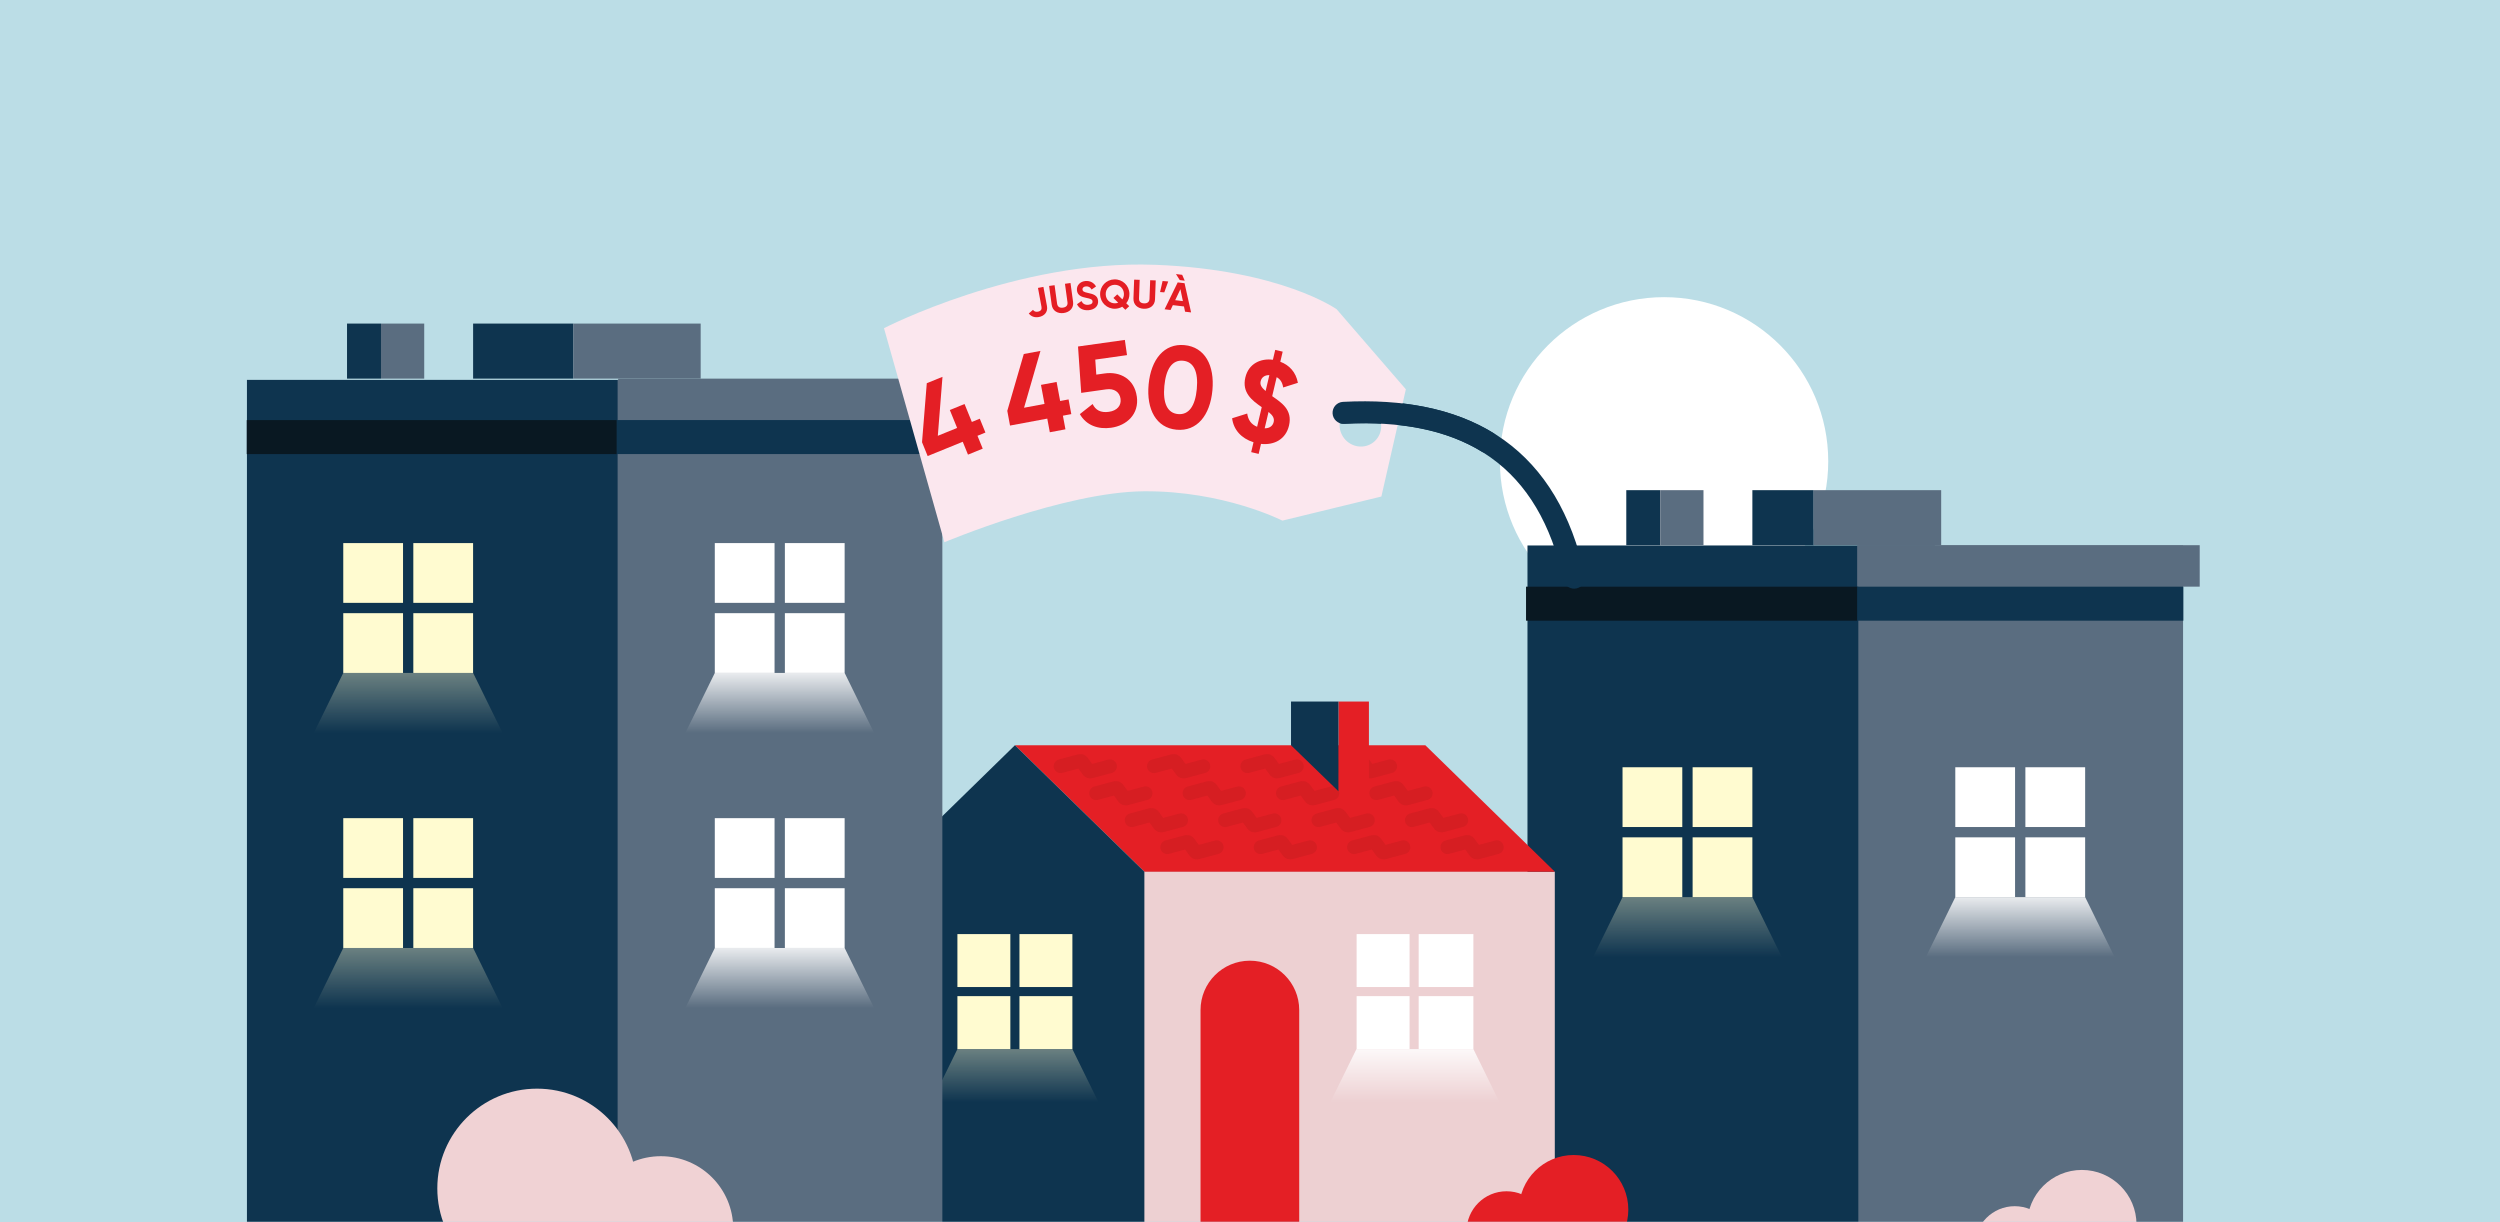 <svg width="767" height="375" viewBox="0 0 767 375" fill="none" xmlns="http://www.w3.org/2000/svg">
<g clip-path="url(#clip0_1_490)">
<rect width="767" height="375" fill="white"/>
<rect width="767" height="375" fill="#BBDDE6"/>
<mask id="mask0_1_490" style="mask-type:luminance" maskUnits="userSpaceOnUse" x="0" y="0" width="767" height="375">
<rect width="767" height="375" fill="white"/>
</mask>
<g mask="url(#mask0_1_490)">
<path d="M510.538 191.901C538.355 191.901 560.904 169.351 560.904 141.535C560.904 113.718 538.355 91.169 510.538 91.169C482.722 91.169 460.172 113.718 460.172 141.535C460.172 169.351 482.722 191.901 510.538 191.901Z" fill="white"/>
<path d="M593.636 167.351H468.631V389.164H593.636V167.351Z" fill="#0E344F"/>
<path d="M619.957 167.351H570.139V389.164H619.957H669.766V167.351H619.957Z" fill="#5A6D80"/>
<path d="M556.447 150.382H537.629V167.275H556.447V150.382Z" fill="#0E344F"/>
<path d="M595.553 150.382H556.447V167.275H595.553V150.382Z" fill="#5A6D80"/>
<path d="M509.367 150.382H498.946V167.275H509.367V150.382Z" fill="#0E344F"/>
<path d="M522.629 150.382H509.367V167.275H522.629V150.382Z" fill="#5A6D80"/>
<path d="M519.294 253.729H537.629V235.394H519.294V253.729Z" fill="#FFFBD0"/>
<path d="M497.792 253.729H516.126V235.394H497.792V253.729Z" fill="#FFFBD0"/>
<path d="M519.294 275.231H537.629V256.896H519.294V275.231Z" fill="#FFFBD0"/>
<path d="M497.792 275.231H516.126V256.896H497.792V275.231Z" fill="#FFFBD0"/>
<path opacity="0.4" d="M488.309 294.542H547.122L537.629 275.231H497.802L488.309 294.542Z" fill="url(#paint0_linear_1_490)"/>
<path d="M621.387 253.729H639.722V235.394H621.387V253.729Z" fill="white"/>
<path d="M599.885 253.729H618.22V235.394H599.885V253.729Z" fill="white"/>
<path d="M621.387 275.231H639.722V256.896H621.387V275.231Z" fill="white"/>
<path d="M599.885 275.231H618.22V256.896H599.885V275.231Z" fill="white"/>
<path opacity="0.9" d="M590.403 294.542H649.215L639.723 275.231H599.896L590.403 294.542Z" fill="url(#paint1_linear_1_490)"/>
<path d="M569.778 179.985H674.872V167.266H569.778V179.985Z" fill="#5A6D80"/>
<path d="M569.779 190.426H669.849V179.995H569.779V190.426Z" fill="#0E344F"/>
<path d="M569.768 179.995H468.188V190.426H569.768V179.995Z" fill="#091822"/>
<path d="M419.677 283.151V329.5H415.947V273.204C418.266 275.868 419.677 279.342 419.677 283.151Z" fill="#0E344F"/>
<path d="M332.129 394.024H477.01V267.445H332.129V394.024Z" fill="#EDD0D2"/>
<path d="M437.292 228.644H311.377L351.096 267.445H429.694H469.412H477.02L437.292 228.644Z" fill="#E41F25"/>
<g opacity="0.3">
<path d="M340.547 235.098L334.853 236.627C334.596 236.686 334.409 236.726 334.211 236.657C334.063 236.598 333.955 236.44 333.846 236.292L332.08 233.874C331.981 233.726 331.853 233.568 331.715 233.509C331.527 233.43 331.34 233.479 331.073 233.539L325.39 235.068" stroke="#B51A1B" stroke-width="4.24" stroke-linecap="round" stroke-linejoin="round"/>
<path d="M369.194 235.098L363.5 236.627C363.243 236.686 363.056 236.726 362.858 236.657C362.71 236.598 362.602 236.44 362.493 236.292L360.727 233.874C360.628 233.726 360.5 233.568 360.362 233.509C360.174 233.43 359.987 233.479 359.72 233.539L354.036 235.068" stroke="#B51A1B" stroke-width="4.24" stroke-linecap="round" stroke-linejoin="round"/>
<path d="M397.85 235.098L392.156 236.627C391.9 236.686 391.712 236.726 391.515 236.657C391.367 236.598 391.258 236.44 391.15 236.292L389.383 233.874C389.285 233.726 389.156 233.568 389.018 233.509C388.831 233.43 388.643 233.479 388.377 233.539L382.693 235.068" stroke="#B51A1B" stroke-width="4.24" stroke-linecap="round" stroke-linejoin="round"/>
<path d="M426.497 235.098L420.803 236.627C420.546 236.686 420.359 236.726 420.161 236.657C420.013 236.598 419.905 236.44 419.796 236.292L418.03 233.874C417.931 233.726 417.803 233.568 417.665 233.509C417.477 233.43 417.29 233.479 417.023 233.539L411.339 235.068" stroke="#B51A1B" stroke-width="4.24" stroke-linecap="round" stroke-linejoin="round"/>
<path d="M351.451 243.377L345.757 244.906C345.501 244.966 345.313 245.005 345.116 244.936C344.968 244.877 344.859 244.719 344.751 244.571L342.984 242.153C342.885 242.005 342.757 241.847 342.619 241.788C342.432 241.709 342.244 241.758 341.978 241.818L336.294 243.347" stroke="#B51A1B" stroke-width="4.24" stroke-linecap="round" stroke-linejoin="round"/>
<path d="M380.107 243.377L374.413 244.906C374.157 244.966 373.969 245.005 373.772 244.936C373.624 244.877 373.515 244.719 373.407 244.571L371.64 242.153C371.542 242.005 371.413 241.847 371.275 241.788C371.088 241.709 370.9 241.758 370.634 241.818L364.95 243.347" stroke="#B51A1B" stroke-width="4.24" stroke-linecap="round" stroke-linejoin="round"/>
<path d="M408.754 243.377L403.06 244.906C402.803 244.966 402.616 245.005 402.419 244.936C402.271 244.877 402.162 244.719 402.054 244.571L400.287 242.153C400.188 242.005 400.06 241.847 399.922 241.788C399.735 241.709 399.547 241.758 399.281 241.818L393.597 243.347" stroke="#B51A1B" stroke-width="4.24" stroke-linecap="round" stroke-linejoin="round"/>
<path d="M437.401 243.377L431.707 244.906C431.45 244.966 431.263 245.005 431.065 244.936C430.917 244.877 430.809 244.719 430.7 244.571L428.934 242.153C428.835 242.005 428.707 241.847 428.569 241.788C428.381 241.709 428.194 241.758 427.927 241.818L422.244 243.347" stroke="#B51A1B" stroke-width="4.24" stroke-linecap="round" stroke-linejoin="round"/>
<path d="M362.355 251.656L356.661 253.186C356.405 253.245 356.217 253.284 356.02 253.215C355.872 253.156 355.763 252.998 355.655 252.85L353.888 250.432C353.79 250.284 353.661 250.126 353.523 250.067C353.336 249.988 353.148 250.038 352.882 250.097L347.198 251.626" stroke="#B51A1B" stroke-width="4.24" stroke-linecap="round" stroke-linejoin="round"/>
<path d="M391.012 251.656L385.318 253.186C385.061 253.245 384.874 253.284 384.676 253.215C384.528 253.156 384.42 252.998 384.311 252.85L382.545 250.432C382.446 250.284 382.318 250.126 382.18 250.067C381.992 249.988 381.805 250.038 381.538 250.097L375.854 251.626" stroke="#B51A1B" stroke-width="4.24" stroke-linecap="round" stroke-linejoin="round"/>
<path d="M419.658 251.656L413.965 253.186C413.708 253.245 413.521 253.284 413.323 253.215C413.175 253.156 413.067 252.998 412.958 252.85L411.192 250.432C411.093 250.284 410.965 250.126 410.827 250.067C410.639 249.988 410.452 250.038 410.185 250.097L404.501 251.626" stroke="#B51A1B" stroke-width="4.24" stroke-linecap="round" stroke-linejoin="round"/>
<path d="M448.315 251.656L442.621 253.186C442.365 253.245 442.177 253.284 441.98 253.215C441.832 253.156 441.723 252.998 441.615 252.85L439.849 250.432C439.75 250.284 439.622 250.126 439.483 250.067C439.296 249.988 439.108 250.038 438.842 250.097L433.158 251.626" stroke="#B51A1B" stroke-width="4.24" stroke-linecap="round" stroke-linejoin="round"/>
<path d="M373.269 259.935L367.575 261.465C367.318 261.524 367.131 261.563 366.934 261.494C366.786 261.435 366.677 261.277 366.569 261.129L364.802 258.712C364.703 258.564 364.575 258.406 364.437 258.347C364.25 258.268 364.062 258.317 363.796 258.376L358.112 259.906" stroke="#B51A1B" stroke-width="4.24" stroke-linecap="round" stroke-linejoin="round"/>
<path d="M401.916 259.935L396.222 261.465C395.965 261.524 395.778 261.563 395.58 261.494C395.432 261.435 395.324 261.277 395.215 261.129L393.449 258.712C393.35 258.564 393.222 258.406 393.084 258.347C392.896 258.268 392.709 258.317 392.442 258.376L386.758 259.906" stroke="#B51A1B" stroke-width="4.24" stroke-linecap="round" stroke-linejoin="round"/>
<path d="M430.562 259.935L424.869 261.465C424.612 261.524 424.424 261.563 424.227 261.494C424.079 261.435 423.971 261.277 423.862 261.129L422.096 258.712C421.997 258.564 421.869 258.406 421.731 258.347C421.543 258.268 421.356 258.317 421.089 258.376L415.405 259.906" stroke="#B51A1B" stroke-width="4.24" stroke-linecap="round" stroke-linejoin="round"/>
<path d="M459.219 259.935L453.525 261.465C453.268 261.524 453.081 261.563 452.883 261.494C452.735 261.435 452.627 261.277 452.518 261.129L450.752 258.712C450.653 258.564 450.525 258.406 450.387 258.347C450.199 258.268 450.012 258.317 449.745 258.376L444.062 259.906" stroke="#B51A1B" stroke-width="4.24" stroke-linecap="round" stroke-linejoin="round"/>
</g>
<path d="M311.377 228.644L351.096 267.445V394.024H311.377H271.659V267.445L311.377 228.644Z" fill="#0E344F"/>
<path d="M368.325 394.494H383.462H398.6V309.877C398.6 301.519 391.821 294.74 383.462 294.74C375.104 294.74 368.325 301.519 368.325 309.877L368.325 394.494Z" fill="#E41F25"/>
<path d="M435.249 302.821H452.035V286.579H435.249V302.821Z" fill="white"/>
<path d="M416.214 302.821H432.457V286.579H416.214V302.821Z" fill="white"/>
<path d="M435.249 321.857H452.035V305.614H435.249V321.857Z" fill="white"/>
<path d="M416.214 321.857H432.457V305.614H416.214V321.857Z" fill="white"/>
<path d="M312.768 302.821H329.011V286.579H312.768V302.821Z" fill="#FFFBD0"/>
<path d="M293.733 302.821H309.975V286.579H293.733V302.821Z" fill="#FFFBD0"/>
<path d="M312.768 321.857H329.011V305.614H312.768V321.857Z" fill="#FFFBD0"/>
<path d="M293.733 321.857H309.975V305.614H293.733V321.857Z" fill="#FFFBD0"/>
<path d="M410.639 242.755H419.984V215.234H410.639V242.755Z" fill="#E41F25"/>
<path d="M396.084 228.644L410.629 242.755V215.234H396.084V228.644Z" fill="#0E344F"/>
<path opacity="0.4" d="M285.326 338.968H337.419L329.011 321.867H293.734L285.326 338.968Z" fill="url(#paint2_linear_1_490)"/>
<path opacity="0.9" d="M407.747 338.968H460.442L452.045 321.867H416.155L407.747 338.968Z" fill="url(#paint3_linear_1_490)"/>
<path d="M212.983 116.546H75.76V383.473H212.983V116.546Z" fill="#0E344F"/>
<path d="M239.305 116.546L189.486 116.557V383.473H239.305H289.113V116.557L239.305 116.546Z" fill="#5A6D80"/>
<path d="M175.86 99.272H145.151V116.165H175.86V99.272Z" fill="#0E344F"/>
<path d="M214.967 99.272H175.86V116.165H214.967V99.272Z" fill="#5A6D80"/>
<path d="M116.889 99.272H106.468V116.165H116.889V99.272Z" fill="#0E344F"/>
<path d="M130.152 99.272H116.889V116.165H130.152V99.272Z" fill="#5A6D80"/>
<path d="M126.807 184.955H145.141V166.62H126.807V184.955Z" fill="#FFFBD0"/>
<path d="M105.314 184.955H123.649V166.62H105.314V184.955Z" fill="#FFFBD0"/>
<path d="M126.807 206.457H145.141V188.122H126.807V206.457Z" fill="#FFFBD0"/>
<path d="M105.314 206.457H123.649V188.122H105.314V206.457Z" fill="#FFFBD0"/>
<path opacity="0.4" d="M95.831 225.769H154.634L145.151 206.457H105.314L95.831 225.769Z" fill="url(#paint4_linear_1_490)"/>
<path d="M240.801 184.955H259.135V166.62H240.801V184.955Z" fill="white"/>
<path d="M219.299 184.955H237.633V166.62H219.299V184.955Z" fill="white"/>
<path d="M240.801 206.457H259.135V188.122H240.801V206.457Z" fill="white"/>
<path d="M219.299 206.457H237.633V188.122H219.299V206.457Z" fill="white"/>
<path opacity="0.9" d="M209.815 225.769H268.628L259.135 206.457H219.308L209.815 225.769Z" fill="url(#paint5_linear_1_490)"/>
<path d="M126.807 269.345H145.141V251.011H126.807V269.345Z" fill="#FFFBD0"/>
<path d="M105.314 269.345H123.649V251.011H105.314V269.345Z" fill="#FFFBD0"/>
<path d="M126.807 290.838H145.141V272.503H126.807V290.838Z" fill="#FFFBD0"/>
<path d="M105.314 290.838H123.649V272.503H105.314V290.838Z" fill="#FFFBD0"/>
<path opacity="0.4" d="M95.831 310.159H154.634L145.151 290.838H105.314L95.831 310.159Z" fill="url(#paint6_linear_1_490)"/>
<path d="M240.801 269.345H259.135V251.011H240.801V269.345Z" fill="white"/>
<path d="M219.299 269.345H237.633V251.011H219.299V269.345Z" fill="white"/>
<path d="M240.801 290.838H259.135V272.503H240.801V290.838Z" fill="white"/>
<path d="M219.299 290.838H237.633V272.503H219.299V290.838Z" fill="white"/>
<path opacity="0.9" d="M209.815 310.159H268.628L259.135 290.838H219.308L209.815 310.159Z" fill="url(#paint7_linear_1_490)"/>
<path d="M189.645 128.885H294.739V116.165L189.645 116.165V128.885Z" fill="#5A6D80"/>
<path d="M189.191 139.306H289.262V128.875H189.191V139.306Z" fill="#0E344F"/>
<path d="M189.182 128.885H75.7V139.316H189.182V128.885Z" fill="#091822"/>
<path d="M462.198 389.992C468.967 389.992 474.454 384.504 474.454 377.736C474.454 370.967 468.967 365.48 462.198 365.48C455.429 365.48 449.942 370.967 449.942 377.736C449.942 384.504 455.429 389.992 462.198 389.992Z" fill="#E41F25"/>
<g filter="url(#filter0_d_1_490)">
<path d="M618.112 390.571C624.88 390.571 630.368 385.084 630.368 378.315C630.368 371.546 624.88 366.059 618.112 366.059C611.343 366.059 605.856 371.546 605.856 378.315C605.856 385.084 611.343 390.571 618.112 390.571Z" fill="#F0D2D4"/>
</g>
<path d="M482.802 387.89C492.062 387.89 499.568 380.383 499.568 371.124C499.568 361.865 492.062 354.358 482.802 354.358C473.543 354.358 466.037 361.865 466.037 371.124C466.037 380.383 473.543 387.89 482.802 387.89Z" fill="#E41F25"/>
<g filter="url(#filter1_d_1_490)">
<path d="M638.716 388.469C647.975 388.469 655.482 380.963 655.482 371.703C655.482 362.444 647.975 354.938 638.716 354.938C629.457 354.938 621.95 362.444 621.95 371.703C621.95 380.963 629.457 388.469 638.716 388.469Z" fill="#F0D2D4"/>
</g>
<path d="M202.751 399.128C190.488 399.128 180.548 389.188 180.548 376.926C180.548 364.663 190.488 354.723 202.751 354.723C215.013 354.723 224.953 364.663 224.953 376.926C224.953 389.188 215.013 399.128 202.751 399.128Z" fill="#F0D2D4"/>
<path d="M164.759 395.181C147.864 395.181 134.168 381.485 134.168 364.591C134.168 347.696 147.864 334 164.759 334C181.653 334 195.349 347.696 195.349 364.591C195.349 381.485 181.653 395.181 164.759 395.181Z" fill="#F0D2D4"/>
<path d="M482.95 180.603C481.401 180.603 480.01 179.528 479.664 177.949C472.175 143.697 450.169 128.017 412.375 130.01C410.51 130.109 408.931 128.678 408.832 126.823C408.734 124.968 410.164 123.379 412.02 123.28C453.08 121.119 478.046 139.02 486.246 176.508C486.641 178.324 485.496 180.12 483.671 180.524C483.424 180.574 483.187 180.603 482.95 180.603Z" fill="#0E344F"/>
<g filter="url(#filter2_d_1_490)">
<path d="M347.286 77.246C305.051 75.628 264.208 96.686 264.208 96.686L282.75 162.357C282.75 162.357 319.429 146.914 343.941 146.726C368.453 146.539 386.432 155.726 386.432 155.726L416.806 148.335L424.315 115.435L403.079 90.874C403.079 90.874 385.998 78.716 347.286 77.236V77.246ZM416.016 123.714C417.664 126.902 416.47 130.76 413.352 132.339C410.234 133.918 406.365 132.615 404.717 129.428C403.069 126.241 404.263 122.382 407.382 120.803C410.5 119.224 414.368 120.527 416.016 123.714Z" fill="#FBE7EE"/>
</g>
<path d="M456.346 139.049C455.744 139.049 455.142 138.891 454.59 138.556C443.854 131.984 429.654 129.102 412.375 130.02C410.51 130.119 408.931 128.688 408.832 126.833C408.734 124.977 410.164 123.389 412.02 123.29C430.69 122.303 446.202 125.51 458.113 132.813C459.701 133.79 460.195 135.862 459.228 137.451C458.596 138.487 457.481 139.059 456.346 139.059V139.049Z" fill="#0E344F"/>
<path d="M302.327 132.704L299.89 133.701L301.499 137.648L296.979 139.483L295.371 135.536L284.605 139.918L282.878 135.674L284.338 117.567L289.154 115.613L287.723 133.701L293.644 131.293L291.404 125.787L295.923 123.951L298.163 129.458L300.601 128.461L302.327 132.704Z" fill="#E41F25"/>
<path d="M328.685 127.05L326.099 127.533L326.879 131.717L322.083 132.615L321.303 128.431L309.876 130.563L309.037 126.053L314.1 108.607L319.211 107.659L314.179 125.096L320.455 123.922L319.369 118.08L324.165 117.182L325.251 123.024L327.836 122.54L328.675 127.05H328.685Z" fill="#E41F25"/>
<path d="M352.397 117.942C353.118 110.245 357.183 105.301 363.4 105.883C369.656 106.475 372.686 112.08 371.966 119.777C371.245 127.474 367.219 132.418 360.963 131.836C354.746 131.254 351.677 125.639 352.397 117.942ZM367.18 119.333C367.673 114.054 366.242 110.975 362.956 110.669C359.67 110.363 357.716 113.126 357.223 118.405C356.729 123.685 358.131 126.724 361.417 127.04C364.703 127.346 366.686 124.622 367.18 119.343V119.333Z" fill="#E41F25"/>
<path d="M386.876 136.187L386.155 139.256L383.866 138.714L384.577 135.684C380.817 134.5 378.449 131.846 378.014 128.323L382.642 126.872C382.929 128.856 383.876 130.217 385.682 130.938L387.103 124.908C387.103 124.908 387.044 124.859 387.004 124.849C384.123 122.846 380.975 120.448 382.07 115.81C383.087 111.488 386.856 109.88 390.527 110.373L391.237 107.344L393.527 107.886L392.797 110.985C395.55 112.001 397.592 114.182 398.194 117.448L393.675 118.879C393.458 117.359 392.797 116.323 391.682 115.721L390.31 121.543C393.122 123.527 396.615 125.678 395.471 130.563C394.474 134.776 390.941 136.632 386.856 136.187H386.876ZM388.287 119.965L389.441 115.09C388.011 115.05 387.044 115.771 386.767 116.965C386.53 117.971 386.915 118.8 388.297 119.974L388.287 119.965ZM390.764 129.487C391.05 128.264 390.428 127.385 389.185 126.389L388.001 131.411C389.619 131.421 390.507 130.573 390.764 129.487Z" fill="#E41F25"/>
<path d="M315.629 96.163L316.922 95.068C317.287 95.551 317.731 95.749 318.432 95.62C319.359 95.453 319.665 94.89 319.537 94.19L318.452 88.328L320.119 88.022L321.205 93.884C321.55 95.719 320.415 96.953 318.738 97.258C317.435 97.495 316.35 97.12 315.629 96.163Z" fill="#E41D24"/>
<path d="M322.656 93.499L321.866 87.726L323.544 87.499L324.314 93.144C324.432 93.982 324.955 94.545 326.11 94.387C327.264 94.229 327.619 93.538 327.501 92.709L326.731 87.065L328.428 86.828L329.218 92.601C329.475 94.456 328.231 95.768 326.336 96.035C324.462 96.291 322.912 95.354 322.656 93.499Z" fill="#E41D24"/>
<path d="M330.412 93.341L331.793 92.364C332.168 93.144 332.819 93.607 333.895 93.509C334.921 93.42 335.237 92.956 335.197 92.472C335.138 91.831 334.536 91.634 333.224 91.377C331.872 91.111 330.54 90.667 330.402 89.029C330.263 87.4 331.536 86.344 333.017 86.216C334.438 86.098 335.582 86.729 336.263 87.884L334.901 88.831C334.536 88.2 334.033 87.785 333.155 87.864C332.444 87.923 332.05 88.328 332.099 88.821C332.148 89.354 332.504 89.611 333.846 89.887C335.247 90.203 336.747 90.528 336.895 92.295C337.033 93.913 335.829 95.009 333.994 95.166C332.227 95.314 330.994 94.564 330.421 93.331L330.412 93.341Z" fill="#E41D24"/>
<path d="M345.529 93.035L346.447 93.943L345.263 95.048L344.296 94.101C343.664 94.476 342.924 94.693 342.135 94.722C339.648 94.791 337.586 92.867 337.517 90.341C337.447 87.805 339.391 85.782 341.878 85.713C344.365 85.644 346.437 87.558 346.506 90.094C346.536 91.219 346.171 92.246 345.519 93.045L345.529 93.035ZM343.052 92.857L341.592 91.417L342.776 90.311L344.345 91.851C344.651 91.387 344.839 90.795 344.819 90.144C344.769 88.476 343.506 87.331 341.947 87.381C340.388 87.42 339.184 88.634 339.234 90.302C339.283 91.959 340.546 93.104 342.105 93.055C342.441 93.045 342.776 92.976 343.062 92.867L343.052 92.857Z" fill="#E41D24"/>
<path d="M347.74 91.614L347.957 85.792L349.654 85.851L349.447 91.545C349.417 92.384 349.842 93.035 351.006 93.075C352.17 93.114 352.634 92.502 352.664 91.663L352.871 85.97L354.578 86.029L354.361 91.851C354.292 93.716 352.841 94.801 350.937 94.732C349.042 94.663 347.681 93.469 347.75 91.604L347.74 91.614Z" fill="#E41D24"/>
<path d="M357.203 89.7L355.911 89.601L356.68 86.216L358.407 86.355L357.203 89.71V89.7Z" fill="#E41D24"/>
<path d="M363.252 94.022L359.828 93.617L359.127 95.107L357.292 94.89L361.318 86.641L363.42 86.887L365.423 95.847L363.578 95.63L363.242 94.022H363.252ZM362.907 92.374L362.147 88.723L360.548 92.098L362.907 92.374ZM361.95 85.93L360.785 84.085L362.69 84.312L363.469 86.108L361.95 85.93Z" fill="#E41D24"/>
<path d="M348.776 121.632C349.546 127.06 345.678 130.563 340.902 131.234C336.954 131.786 333.274 130.533 331.3 127.05L335.218 123.951C336.106 125.816 337.675 126.704 340.211 126.349C342.747 125.994 344.069 124.405 343.783 122.343C343.497 120.28 341.849 119.106 339.392 119.451L331.714 120.537L330.738 106.307L345.105 104.284L345.766 108.952L336.027 110.324L336.343 114.932L338.948 114.567C343.586 113.915 348.006 116.205 348.766 121.632H348.776Z" fill="#E41F25"/>
</g>
</g>
<defs>
<filter id="filter0_d_1_490" x="601.856" y="366.059" width="32.512" height="32.512" filterUnits="userSpaceOnUse" color-interpolation-filters="sRGB">
<feFlood flood-opacity="0" result="BackgroundImageFix"/>
<feColorMatrix in="SourceAlpha" type="matrix" values="0 0 0 0 0 0 0 0 0 0 0 0 0 0 0 0 0 0 127 0" result="hardAlpha"/>
<feOffset dy="4"/>
<feGaussianBlur stdDeviation="2"/>
<feComposite in2="hardAlpha" operator="out"/>
<feColorMatrix type="matrix" values="0 0 0 0 0 0 0 0 0 0 0 0 0 0 0 0 0 0 0.25 0"/>
<feBlend mode="normal" in2="BackgroundImageFix" result="effect1_dropShadow_1_490"/>
<feBlend mode="normal" in="SourceGraphic" in2="effect1_dropShadow_1_490" result="shape"/>
</filter>
<filter id="filter1_d_1_490" x="617.95" y="354.938" width="41.531" height="41.531" filterUnits="userSpaceOnUse" color-interpolation-filters="sRGB">
<feFlood flood-opacity="0" result="BackgroundImageFix"/>
<feColorMatrix in="SourceAlpha" type="matrix" values="0 0 0 0 0 0 0 0 0 0 0 0 0 0 0 0 0 0 127 0" result="hardAlpha"/>
<feOffset dy="4"/>
<feGaussianBlur stdDeviation="2"/>
<feComposite in2="hardAlpha" operator="out"/>
<feColorMatrix type="matrix" values="0 0 0 0 0 0 0 0 0 0 0 0 0 0 0 0 0 0 0.25 0"/>
<feBlend mode="normal" in2="BackgroundImageFix" result="effect1_dropShadow_1_490"/>
<feBlend mode="normal" in="SourceGraphic" in2="effect1_dropShadow_1_490" result="shape"/>
</filter>
<filter id="filter2_d_1_490" x="263.208" y="73.157" width="176.107" height="101.2" filterUnits="userSpaceOnUse" color-interpolation-filters="sRGB">
<feFlood flood-opacity="0" result="BackgroundImageFix"/>
<feColorMatrix in="SourceAlpha" type="matrix" values="0 0 0 0 0 0 0 0 0 0 0 0 0 0 0 0 0 0 127 0" result="hardAlpha"/>
<feOffset dx="7" dy="4"/>
<feGaussianBlur stdDeviation="4"/>
<feColorMatrix type="matrix" values="0 0 0 0 0.055 0 0 0 0 0.204 0 0 0 0 0.31 0 0 0 0.25 0"/>
<feBlend mode="normal" in2="BackgroundImageFix" result="effect1_dropShadow_1_490"/>
<feBlend mode="normal" in="SourceGraphic" in2="effect1_dropShadow_1_490" result="shape"/>
</filter>
<linearGradient id="paint0_linear_1_490" x1="517.715" y1="274.54" x2="517.715" y2="293.654" gradientUnits="userSpaceOnUse">
<stop stop-color="#FFFBD0"/>
<stop offset="1" stop-color="#FFFBD0" stop-opacity="0"/>
</linearGradient>
<linearGradient id="paint1_linear_1_490" x1="619.799" y1="274.54" x2="619.799" y2="293.654" gradientUnits="userSpaceOnUse">
<stop stop-color="white"/>
<stop offset="1" stop-color="white" stop-opacity="0"/>
</linearGradient>
<linearGradient id="paint2_linear_1_490" x1="311.368" y1="321.255" x2="311.368" y2="338.178" gradientUnits="userSpaceOnUse">
<stop stop-color="#FFFBD0"/>
<stop offset="1" stop-color="#FFFBD0" stop-opacity="0"/>
</linearGradient>
<linearGradient id="paint3_linear_1_490" x1="434.095" y1="321.255" x2="434.095" y2="338.178" gradientUnits="userSpaceOnUse">
<stop stop-color="white"/>
<stop offset="1" stop-color="white" stop-opacity="0"/>
</linearGradient>
<linearGradient id="paint4_linear_1_490" x1="125.227" y1="205.776" x2="125.227" y2="224.881" gradientUnits="userSpaceOnUse">
<stop stop-color="#FFFBD0"/>
<stop offset="1" stop-color="#FFFBD0" stop-opacity="0"/>
</linearGradient>
<linearGradient id="paint5_linear_1_490" x1="239.212" y1="205.776" x2="239.212" y2="224.881" gradientUnits="userSpaceOnUse">
<stop stop-color="white"/>
<stop offset="1" stop-color="white" stop-opacity="0"/>
</linearGradient>
<linearGradient id="paint6_linear_1_490" x1="125.227" y1="290.157" x2="125.227" y2="309.261" gradientUnits="userSpaceOnUse">
<stop stop-color="#FFFBD0"/>
<stop offset="1" stop-color="#FFFBD0" stop-opacity="0"/>
</linearGradient>
<linearGradient id="paint7_linear_1_490" x1="239.212" y1="290.157" x2="239.212" y2="309.261" gradientUnits="userSpaceOnUse">
<stop stop-color="white"/>
<stop offset="1" stop-color="white" stop-opacity="0"/>
</linearGradient>
<clipPath id="clip0_1_490">
<rect width="767" height="375" fill="white"/>
</clipPath>
</defs>
</svg>
